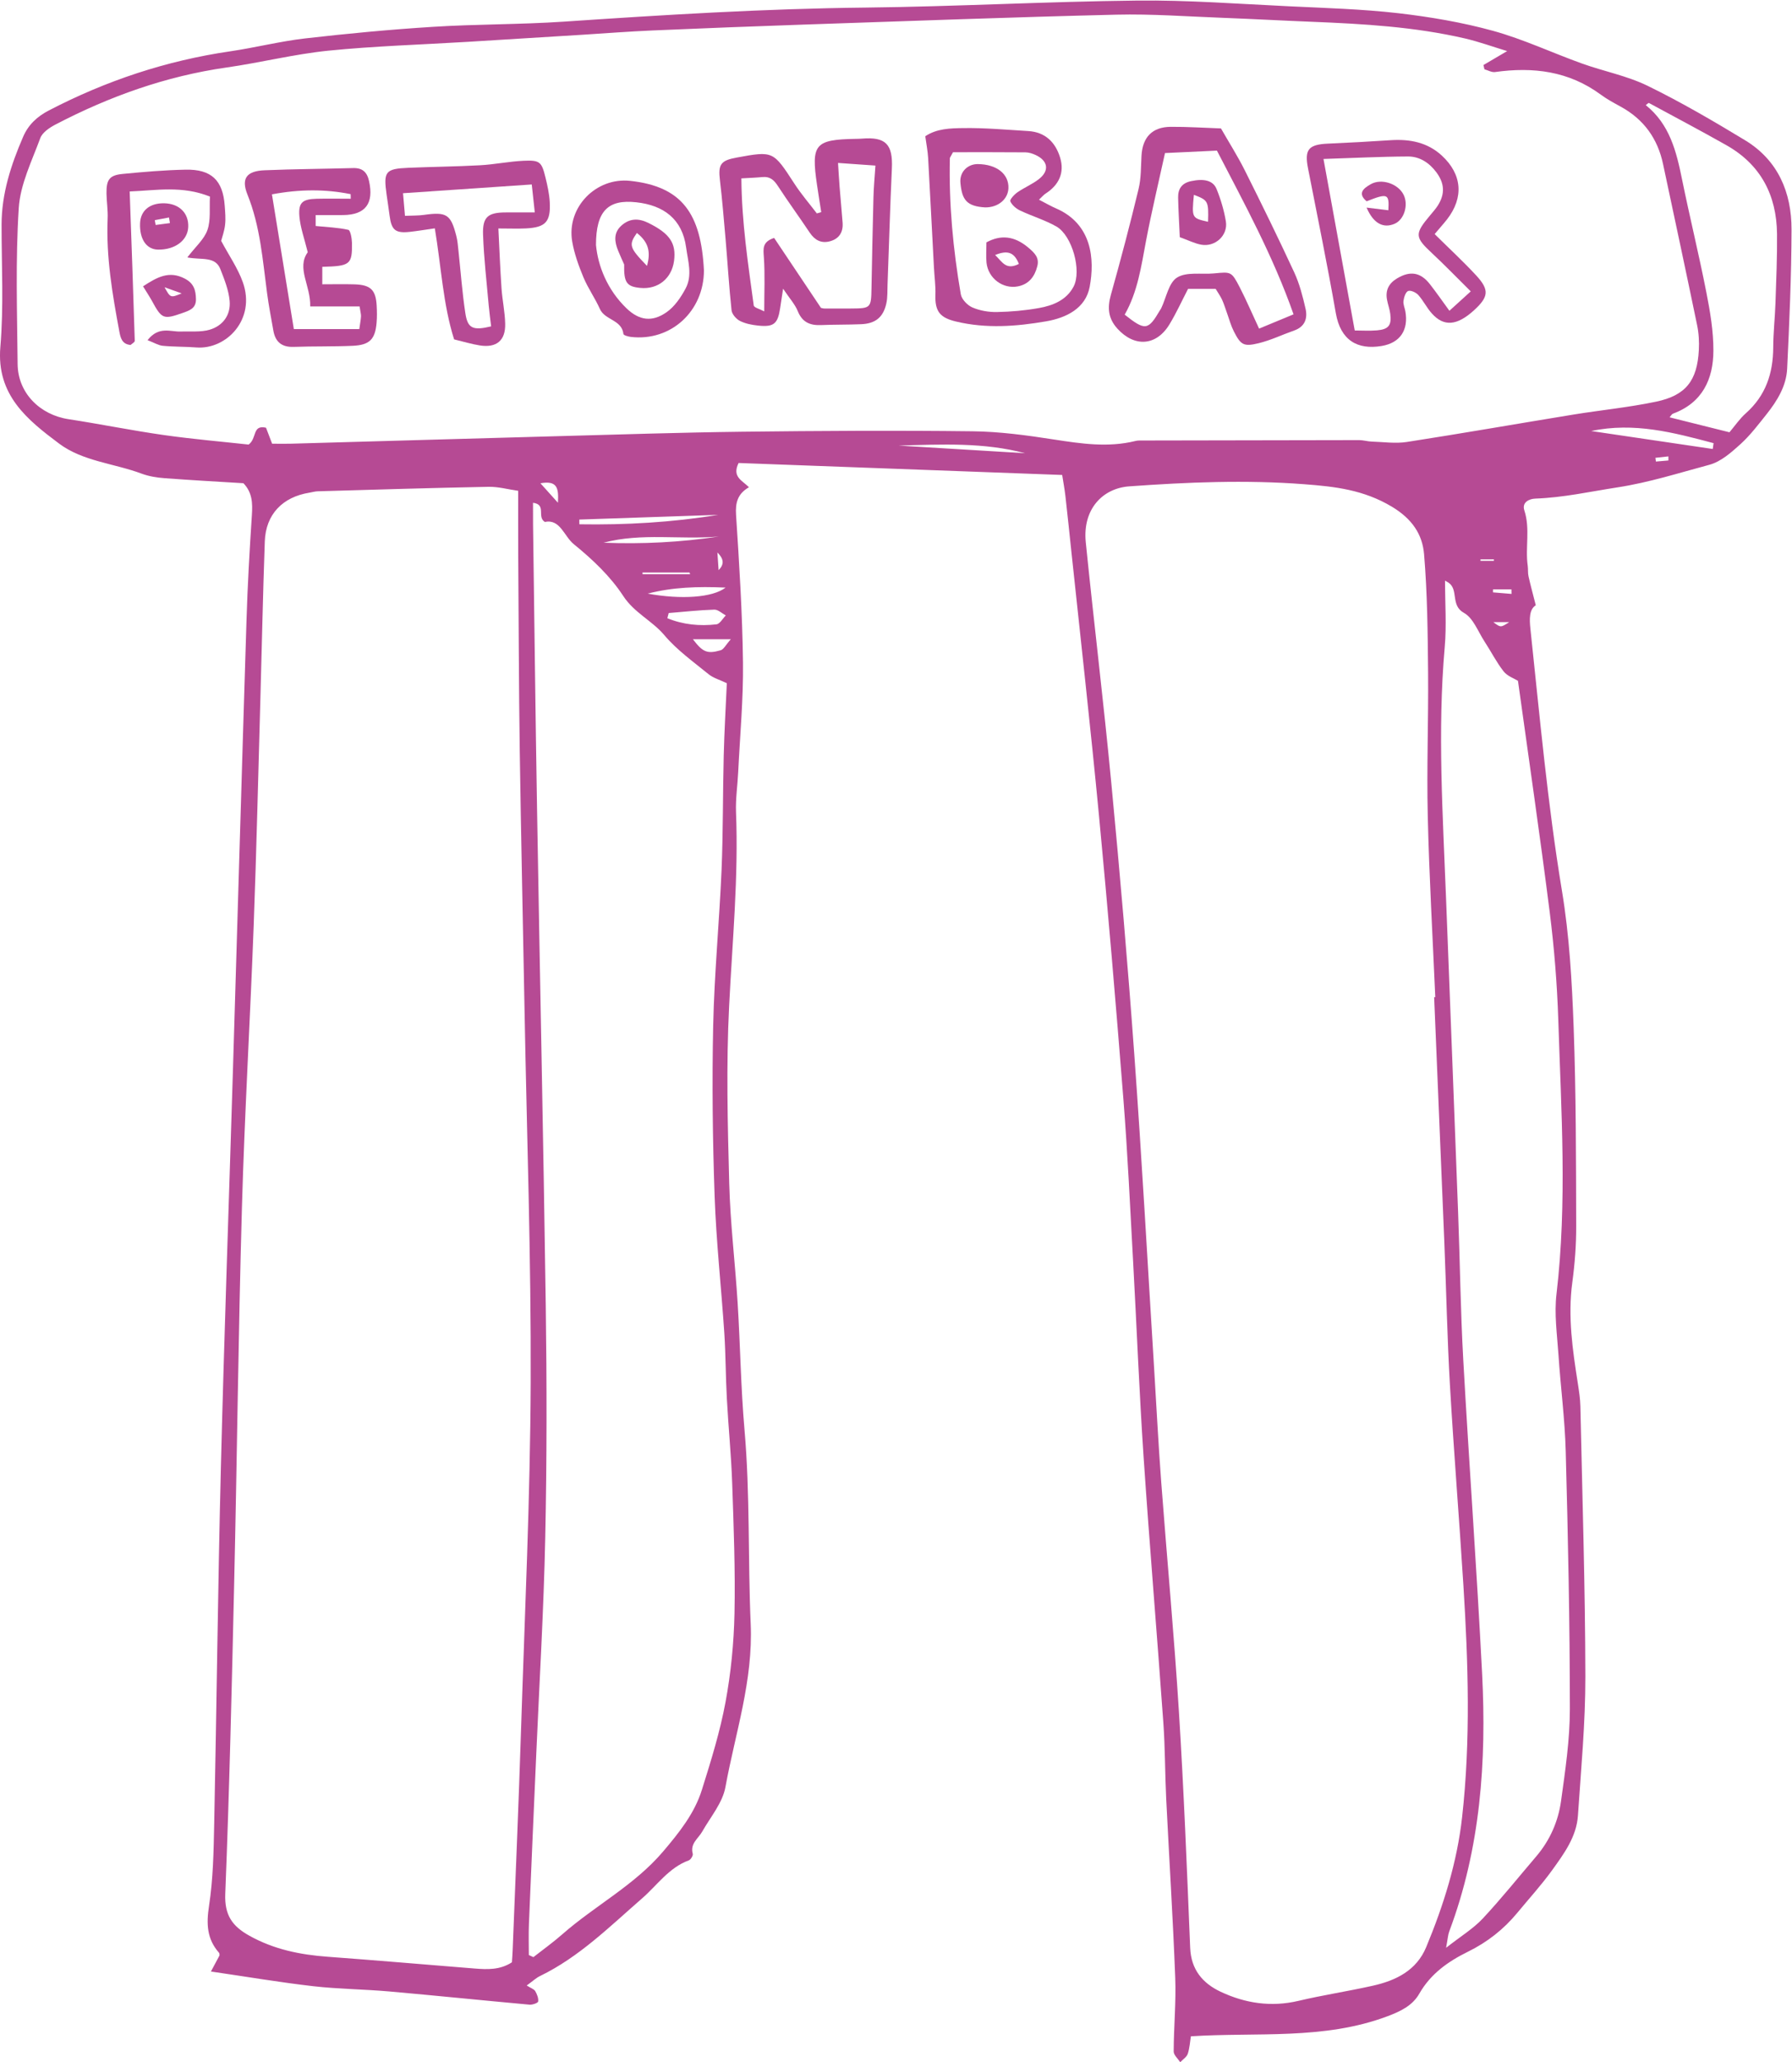 <?xml version="1.0" encoding="UTF-8" standalone="no"?>
<svg
   xmlns:dc="http://purl.org/dc/elements/1.1/"
   xmlns:cc="http://creativecommons.org/ns#"
   xmlns:rdf="http://www.w3.org/1999/02/22-rdf-syntax-ns#"
   xmlns:svg="http://www.w3.org/2000/svg"
   xmlns="http://www.w3.org/2000/svg"
   xmlns:sodipodi="http://sodipodi.sourceforge.net/DTD/sodipodi-0.dtd"
   xmlns:inkscape="http://www.inkscape.org/namespaces/inkscape"
   viewBox="0 0 156.225 179.739"
   height="179.739"
   width="156.225"
   xml:space="preserve"
   id="svg2"
   version="1.1"
   sodipodi:docname="BETONBAR BOX.svg"
   inkscape:version="0.92.3 (2405546, 2018-03-11)"><sodipodi:namedview
     pagecolor="#ffffff"
     bordercolor="#666666"
     borderopacity="1"
     objecttolerance="10"
     gridtolerance="10"
     guidetolerance="10"
     inkscape:pageopacity="0"
     inkscape:pageshadow="2"
     inkscape:window-width="1920"
     inkscape:window-height="1006"
     id="namedview63"
     showgrid="false"
     inkscape:zoom="0.59"
     inkscape:cx="-524.57627"
     inkscape:cy="193.22034"
     inkscape:window-x="0"
     inkscape:window-y="0"
     inkscape:window-maximized="1"
     inkscape:current-layer="g12"
     inkscape:pagecheckerboard="false" /><defs
     id="defs6"><clipPath
       id="clipPath18"
       clipPathUnits="userSpaceOnUse"><path
         id="path16"
         d="M 0,0 H 300 V 300 H 0 Z"
         inkscape:connector-curvature="0" /></clipPath><clipPath
       id="clipPath36"
       clipPathUnits="userSpaceOnUse"><path
         id="path34"
         d="M 0,300 H 300 V 0 H 0 Z"
         inkscape:connector-curvature="0" /></clipPath><clipPath
       id="clipPath112"
       clipPathUnits="userSpaceOnUse"><path
         id="path110"
         d="M 0,300 H 300 V 0 H 0 Z"
         inkscape:connector-curvature="0" /></clipPath></defs><g
     transform="matrix(1.333,0,0,-1.333,0,179.739)"
     id="g10"><g
       id="g966"><g
         id="g12" /><g
         id="g30"
         transform="translate(-91.416,-121.455)"><g
           id="g32"
           clip-path="url(#clipPath36)"><g
             id="g38"
             transform="translate(200.531,226.184)"><path
               d="M 0,0 C 0,0.09 0,0.18 -0.001,0.268 -0.283,0.236 -0.566,0.205 -0.85,0.174 l 0.032,-0.244 z m -12.289,-6.563 h 0.877 v 0.096 h -0.877 z m -49.829,-0.609 c 0.363,0.375 0.366,0.707 -0.078,1.158 0.034,-0.504 0.056,-0.83 0.078,-1.158 m 50.669,-3.398 c 0.479,-0.36 0.479,-0.36 1.036,0 z m 1.189,1.845 c -0.005,0.102 -0.005,0.202 -0.008,0.299 h -1.203 l -0.003,-0.197 c 0.405,-0.035 0.809,-0.066 1.214,-0.102 m -63.51,7.235 c 0.418,-0.463 0.708,-0.787 1.144,-1.272 0.054,0.946 -0.03,1.471 -1.144,1.272 m 9.791,-5.946 c -0.012,0.038 -0.027,0.075 -0.041,0.11 h -3.076 c 0.002,-0.035 0.005,-0.072 0.007,-0.11 z m 2.66,-4.252 h -2.48 c 0.645,-0.843 0.927,-0.974 1.815,-0.722 0.198,0.056 0.332,0.347 0.665,0.722 m -5.437,2.983 c 2.187,-0.4 4.248,-0.264 5.095,0.394 -1.846,0.081 -3.472,0.024 -5.095,-0.394 m 24.68,9.18 c -2.684,0.714 -5.402,0.58 -8.278,0.5 2.866,-0.172 5.573,-0.336 8.278,-0.5 m -23.306,-10.45 c -0.031,-0.113 -0.057,-0.224 -0.088,-0.338 1.018,-0.419 2.104,-0.529 3.211,-0.4 0.224,0.025 0.409,0.379 0.613,0.582 -0.251,0.133 -0.507,0.387 -0.752,0.379 -0.997,-0.031 -1.99,-0.143 -2.984,-0.223 m 3.278,5.004 c -2.502,-0.224 -5.058,0.258 -7.537,-0.406 2.53,-0.098 5.04,0.027 7.537,0.406 m -9.124,1.108 c 0.003,-0.104 0.003,-0.205 0.004,-0.309 3.037,-0.049 6.063,0.123 9.078,0.617 -3.027,-0.101 -6.056,-0.209 -9.082,-0.308 M -5.049,1.926 C -2.398,1.533 0.249,1.143 2.899,0.752 2.919,0.879 2.937,1.006 2.954,1.133 0.357,1.822 -2.233,2.521 -5.049,1.926 M 3.993,1.844 c 0.352,0.416 0.666,0.883 1.07,1.242 1.3,1.152 1.784,2.609 1.792,4.301 0.003,0.961 0.112,1.924 0.146,2.888 0.05,1.514 0.118,3.028 0.103,4.543 -0.029,2.532 -1.067,4.53 -3.315,5.799 -1.674,0.946 -3.376,1.846 -5.066,2.76 -0.026,0.014 -0.108,-0.074 -0.203,-0.143 1.561,-1.248 2.001,-3.019 2.371,-4.847 0.503,-2.471 1.106,-4.92 1.591,-7.395 C 2.729,9.736 2.948,8.449 2.942,7.178 2.937,5.314 2.221,3.771 0.303,3.063 0.218,3.031 0.161,2.918 0.077,2.822 1.382,2.496 2.622,2.188 3.993,1.844 m -18.602,-9.698 c 0,-1.5 0.105,-2.927 -0.019,-4.332 -0.485,-5.523 -0.12,-11.037 0.09,-16.554 0.263,-6.803 0.529,-13.608 0.784,-20.412 0.122,-3.219 0.159,-6.442 0.338,-9.657 0.381,-6.843 0.884,-13.677 1.233,-20.523 0.292,-5.732 -0.103,-11.404 -2.152,-16.852 -0.083,-0.222 -0.093,-0.472 -0.204,-1.064 0.981,0.769 1.781,1.254 2.393,1.908 1.223,1.309 2.345,2.713 3.509,4.076 0.889,1.045 1.43,2.278 1.615,3.608 0.276,1.998 0.579,4.017 0.578,6.027 -0.002,5.611 -0.12,11.225 -0.271,16.836 -0.055,2.109 -0.336,4.213 -0.475,6.322 -0.09,1.326 -0.284,2.678 -0.127,3.983 0.702,5.974 0.306,11.949 0.115,17.922 -0.076,2.343 -0.266,4.689 -0.558,7.015 -0.641,5.061 -1.381,10.104 -2.078,15.143 -0.252,0.158 -0.693,0.306 -0.936,0.613 -0.476,0.609 -0.83,1.315 -1.257,1.967 -0.423,0.648 -0.734,1.529 -1.34,1.863 -0.901,0.496 -0.329,1.522 -1.017,1.981 -0.037,0.023 -0.074,0.045 -0.221,0.13 m -59.919,-89.869 c 0.101,-0.045 0.198,-0.09 0.299,-0.136 0.637,0.498 1.293,0.968 1.9,1.502 2.133,1.871 4.701,3.191 6.584,5.406 1.057,1.248 2.057,2.492 2.541,4.051 0.59,1.88 1.18,3.779 1.538,5.711 0.353,1.902 0.546,3.855 0.587,5.791 0.058,2.847 -0.053,5.701 -0.151,8.548 -0.064,1.836 -0.25,3.67 -0.347,5.506 -0.08,1.422 -0.074,2.852 -0.166,4.274 -0.198,2.982 -0.528,5.959 -0.634,8.945 -0.131,3.721 -0.175,7.451 -0.095,11.172 0.074,3.4 0.403,6.795 0.548,10.195 0.104,2.481 0.079,4.963 0.141,7.445 0.04,1.604 0.134,3.208 0.203,4.75 -0.473,0.227 -0.894,0.342 -1.2,0.594 -0.996,0.813 -2.07,1.578 -2.888,2.549 -0.807,0.955 -1.969,1.457 -2.691,2.568 -0.841,1.286 -2.021,2.399 -3.226,3.377 -0.647,0.524 -0.888,1.664 -1.898,1.457 -0.541,0.338 0.132,1.139 -0.772,1.252 0,-0.511 -0.003,-0.968 0.002,-1.423 0.086,-6.213 0.157,-12.424 0.262,-18.635 0.182,-10.813 0.417,-21.625 0.569,-32.44 0.071,-5.062 0.074,-10.127 -0.034,-15.187 -0.098,-4.692 -0.379,-9.379 -0.584,-14.067 -0.163,-3.722 -0.329,-7.445 -0.482,-11.168 -0.029,-0.679 -0.006,-1.359 -0.006,-2.037 m -1.107,-0.474 c 0.018,0.254 0.039,0.525 0.049,0.797 0.188,4.826 0.397,9.652 0.55,14.48 0.243,7.541 0.598,15.082 0.629,22.623 0.031,8.098 -0.252,16.195 -0.401,24.293 -0.103,5.658 -0.231,11.316 -0.314,16.975 -0.062,4.324 -0.07,8.648 -0.101,12.972 -0.006,1.327 -0.003,2.651 -0.003,4.075 -0.677,0.095 -1.308,0.273 -1.934,0.261 -3.722,-0.072 -7.439,-0.185 -11.162,-0.293 -0.185,-0.002 -0.366,-0.06 -0.544,-0.088 -1.78,-0.283 -2.868,-1.429 -2.931,-3.189 -0.122,-3.406 -0.189,-6.809 -0.286,-10.211 -0.141,-4.969 -0.255,-9.936 -0.44,-14.902 -0.229,-6.159 -0.596,-12.317 -0.77,-18.477 -0.233,-8.185 -0.319,-16.379 -0.507,-24.566 -0.155,-6.758 -0.312,-13.522 -0.582,-20.278 -0.055,-1.392 0.464,-2.113 1.571,-2.73 1.607,-0.899 3.331,-1.248 5.134,-1.379 3.208,-0.236 6.411,-0.514 9.614,-0.77 0.822,-0.064 1.643,-0.101 2.428,0.407 m 60.315,63.105 c 0.023,0.002 0.046,0.002 0.074,0.002 -0.172,3.955 -0.4,7.906 -0.492,11.861 -0.075,3.125 0.05,6.25 0.022,9.381 -0.024,2.571 -0.048,5.151 -0.262,7.711 -0.109,1.315 -0.788,2.323 -2.104,3.114 -1.836,1.101 -3.705,1.32 -5.745,1.472 -3.825,0.293 -7.628,0.133 -11.434,-0.14 -1.751,-0.125 -3.061,-1.502 -2.843,-3.655 0.532,-5.259 1.174,-10.511 1.673,-15.775 0.564,-5.908 1.075,-11.822 1.502,-17.74 0.492,-6.789 0.866,-13.588 1.288,-20.383 0.156,-2.526 0.283,-5.051 0.473,-7.574 0.376,-5 0.843,-9.993 1.156,-14.996 0.322,-5.141 0.525,-10.29 0.736,-15.436 0.058,-1.424 0.814,-2.314 1.985,-2.869 1.613,-0.76 3.309,-1.02 5.097,-0.598 1.603,0.379 3.24,0.625 4.851,0.987 1.516,0.337 2.871,0.996 3.505,2.531 1.133,2.726 2.019,5.551 2.345,8.482 0.566,5.043 0.402,10.112 0.086,15.166 -0.273,4.363 -0.628,8.719 -0.88,13.082 -0.181,3.123 -0.24,6.252 -0.368,9.379 -0.218,5.332 -0.442,10.664 -0.665,15.998 m -75.998,36.19 c 0.489,0 0.855,-0.012 1.225,0 5.79,0.162 11.583,0.332 17.377,0.49 4.048,0.109 8.096,0.244 12.144,0.293 5.016,0.058 10.033,0.09 15.05,0.029 1.78,-0.019 3.567,-0.262 5.334,-0.537 1.783,-0.275 3.542,-0.539 5.33,-0.098 0.175,0.045 0.365,0.032 0.551,0.032 4.693,0.009 9.387,0.019 14.08,0.025 0.275,0 0.544,-0.086 0.819,-0.096 0.768,-0.023 1.554,-0.142 2.304,-0.025 3.626,0.562 7.241,1.195 10.865,1.787 1.808,0.295 3.642,0.471 5.434,0.848 1.947,0.406 2.691,1.379 2.795,3.369 0.031,0.547 -0.003,1.111 -0.115,1.648 -0.725,3.506 -1.479,7.01 -2.224,10.516 -0.355,1.674 -1.262,2.932 -2.774,3.758 -0.441,0.242 -0.893,0.484 -1.297,0.783 -2.087,1.539 -4.428,1.83 -6.921,1.478 -0.216,-0.029 -0.459,0.116 -0.69,0.18 -0.021,0.094 -0.043,0.188 -0.066,0.279 0.478,0.282 0.956,0.561 1.551,0.911 -0.943,0.287 -1.844,0.613 -2.766,0.828 -3.288,0.761 -6.634,0.953 -9.988,1.088 -1.928,0.076 -3.859,0.185 -5.786,0.257 -2.344,0.086 -4.688,0.266 -7.03,0.209 -6.805,-0.164 -13.612,-0.418 -20.417,-0.648 -3.308,-0.113 -6.615,-0.242 -9.925,-0.385 -1.517,-0.066 -3.028,-0.183 -4.543,-0.279 -2.522,-0.156 -5.049,-0.315 -7.571,-0.467 -3.026,-0.183 -6.063,-0.273 -9.076,-0.576 -2.232,-0.227 -4.429,-0.783 -6.654,-1.1 -3.958,-0.564 -7.657,-1.888 -11.182,-3.728 -0.39,-0.203 -0.86,-0.518 -0.996,-0.889 -0.554,-1.504 -1.31,-3.023 -1.408,-4.576 -0.216,-3.389 -0.107,-6.803 -0.074,-10.203 0.019,-1.871 1.441,-3.309 3.326,-3.598 2.087,-0.32 4.157,-0.742 6.246,-1.039 1.901,-0.269 3.816,-0.432 5.536,-0.621 0.562,0.418 0.221,1.305 1.137,1.102 0.113,-0.299 0.24,-0.631 0.399,-1.045 m 16.65,-100.811 c 0.292,-0.183 0.486,-0.24 0.559,-0.369 0.116,-0.203 0.22,-0.461 0.191,-0.678 -0.012,-0.095 -0.371,-0.224 -0.563,-0.207 -3.064,0.278 -6.125,0.594 -9.189,0.865 -1.648,0.145 -3.312,0.155 -4.955,0.342 -2.176,0.25 -4.339,0.617 -6.695,0.961 0.235,0.436 0.385,0.721 0.561,1.049 -0.003,0.016 0.012,0.125 -0.035,0.18 -0.792,0.902 -0.833,1.884 -0.65,3.064 0.272,1.766 0.3,3.574 0.338,5.367 0.161,7.778 0.243,15.555 0.438,23.334 0.218,8.742 0.532,17.483 0.796,26.223 0.297,9.707 0.573,19.414 0.878,29.121 0.07,2.299 0.202,4.6 0.352,6.893 0.05,0.767 0.036,1.47 -0.554,2.082 -1.693,0.103 -3.435,0.199 -5.176,0.33 -0.501,0.037 -1.014,0.123 -1.48,0.295 -1.799,0.673 -3.847,0.804 -5.399,1.966 -2.071,1.553 -4.107,3.17 -3.841,6.317 0.226,2.652 0.077,5.338 0.08,8.006 0.003,2.023 0.613,3.892 1.403,5.722 0.341,0.801 0.917,1.336 1.688,1.737 3.742,1.947 7.686,3.258 11.863,3.867 1.635,0.24 3.248,0.652 4.886,0.842 2.782,0.32 5.576,0.584 8.373,0.759 2.843,0.18 5.701,0.147 8.544,0.338 6.564,0.444 13.124,0.85 19.705,0.92 5.935,0.065 11.866,0.395 17.802,0.459 3.306,0.037 6.616,-0.218 9.925,-0.373 2.389,-0.115 4.785,-0.181 7.156,-0.453 2.087,-0.242 4.188,-0.598 6.211,-1.156 1.983,-0.549 3.87,-1.44 5.811,-2.137 1.422,-0.51 2.943,-0.799 4.286,-1.455 2.183,-1.066 4.29,-2.297 6.366,-3.555 C 7.17,19.633 8.056,17.527 8.053,15.1 8.047,12.066 7.909,9.031 7.766,6.004 7.712,4.869 7.116,3.902 6.423,3.029 5.88,2.348 5.347,1.641 4.706,1.061 4.108,0.52 3.429,-0.078 2.688,-0.279 0.701,-0.811 -1.256,-1.438 -3.315,-1.756 -5.104,-2.031 -6.87,-2.428 -8.696,-2.492 c -0.423,-0.014 -0.899,-0.25 -0.725,-0.776 0.393,-1.199 0.049,-2.42 0.221,-3.619 0.031,-0.228 0,-0.465 0.051,-0.687 0.129,-0.582 0.289,-1.16 0.475,-1.893 -0.432,-0.269 -0.421,-0.894 -0.351,-1.541 0.61,-5.719 1.122,-11.441 2.061,-17.121 0.488,-2.939 0.657,-5.947 0.767,-8.934 0.157,-4.318 0.154,-8.646 0.166,-12.972 0.006,-1.236 -0.089,-2.488 -0.255,-3.715 -0.301,-2.225 0.02,-4.402 0.361,-6.584 0.077,-0.5 0.157,-1.006 0.168,-1.508 0.127,-5.888 0.315,-11.779 0.326,-17.668 0.006,-3.031 -0.283,-6.062 -0.485,-9.092 -0.093,-1.39 -0.913,-2.494 -1.689,-3.574 -0.7,-0.969 -1.509,-1.855 -2.271,-2.779 -0.891,-1.082 -1.967,-1.926 -3.226,-2.545 -1.298,-0.639 -2.439,-1.438 -3.186,-2.742 -0.445,-0.783 -1.213,-1.154 -2.075,-1.479 -4.167,-1.568 -8.519,-1.035 -12.866,-1.314 -0.057,-0.342 -0.078,-0.76 -0.205,-1.145 -0.073,-0.213 -0.322,-0.367 -0.492,-0.549 -0.151,0.233 -0.429,0.467 -0.429,0.7 0.005,1.607 0.163,3.222 0.101,4.826 -0.149,3.906 -0.398,7.808 -0.591,11.713 -0.08,1.654 -0.068,3.314 -0.187,4.967 -0.412,5.779 -0.898,11.558 -1.289,17.337 -0.286,4.272 -0.454,8.549 -0.688,12.823 -0.196,3.537 -0.357,7.076 -0.635,10.607 -0.489,6.192 -1.01,12.379 -1.599,18.565 -0.55,5.769 -1.2,11.531 -1.81,17.296 -0.124,1.188 -0.249,2.379 -0.383,3.569 -0.052,0.447 -0.135,0.894 -0.211,1.379 -7.145,0.265 -14.202,0.525 -21.163,0.783 -0.444,-0.908 0.225,-1.129 0.678,-1.586 -0.745,-0.426 -0.895,-1.016 -0.844,-1.807 0.209,-3.213 0.413,-6.431 0.453,-9.648 0.028,-2.387 -0.196,-4.775 -0.313,-7.162 -0.041,-0.873 -0.175,-1.748 -0.143,-2.619 0.169,-4.241 -0.239,-8.453 -0.45,-12.682 -0.195,-3.855 -0.096,-7.732 0.006,-11.596 0.069,-2.617 0.39,-5.226 0.552,-7.843 0.172,-2.754 0.207,-5.52 0.447,-8.266 0.371,-4.229 0.218,-8.465 0.405,-12.688 0.165,-3.722 -1.008,-7.146 -1.653,-10.685 -0.188,-1.029 -0.978,-1.953 -1.519,-2.908 -0.262,-0.459 -0.803,-0.78 -0.617,-1.448 0.032,-0.115 -0.131,-0.382 -0.257,-0.429 -1.312,-0.479 -2.079,-1.641 -3.068,-2.496 -2.116,-1.842 -4.105,-3.827 -6.67,-5.071 -0.244,-0.117 -0.447,-0.314 -0.865,-0.615"
               style="fill:#b64a94;fill-opacity:1;fill-rule:evenodd;stroke:none"
               id="path40"
               inkscape:connector-curvature="0" /></g><g
             id="g42"
             transform="translate(145.107,236.162)"><path
               d="m 0,0 c 0.108,-0.023 0.155,-0.041 0.198,-0.041 0.598,-0.002 1.194,-0.006 1.789,0 1.272,0.008 1.296,0.039 1.318,1.326 C 3.342,3.26 3.381,5.234 3.433,7.209 3.449,7.885 3.514,8.559 3.564,9.305 2.702,9.367 1.953,9.42 1.116,9.477 1.154,8.898 1.181,8.402 1.22,7.906 1.282,7.131 1.356,6.354 1.415,5.578 1.466,4.938 1.178,4.504 0.563,4.348 0.012,4.207 -0.405,4.434 -0.726,4.908 -1.413,5.936 -2.144,6.936 -2.818,7.971 -3.067,8.355 -3.328,8.596 -3.807,8.555 -4.245,8.514 -4.686,8.498 -5.204,8.467 -5.184,5.59 -4.763,2.875 -4.396,0.156 -4.377,0.02 -4.004,-0.072 -3.71,-0.23 c 0,1.269 0.055,2.412 -0.024,3.543 -0.038,0.552 -0.118,1.001 0.672,1.261 C -2.047,3.059 -1.011,1.51 0,0 m -2.476,1.254 c -0.096,-0.631 -0.146,-0.947 -0.192,-1.262 -0.153,-1.035 -0.412,-1.258 -1.441,-1.15 -0.408,0.043 -0.834,0.125 -1.192,0.306 -0.244,0.125 -0.518,0.44 -0.547,0.696 -0.166,1.551 -0.257,3.107 -0.391,4.66 -0.113,1.279 -0.215,2.559 -0.367,3.832 -0.125,1.039 0.038,1.301 1.093,1.492 2.402,0.44 2.387,0.43 3.774,-1.703 0.442,-0.682 0.977,-1.301 1.47,-1.949 0.097,0.029 0.19,0.058 0.287,0.086 -0.092,0.593 -0.19,1.187 -0.276,1.779 -0.393,2.662 -0.141,2.961 2.515,3.01 0.139,0.002 0.277,0.004 0.414,0.015 C 4.242,11.197 4.712,10.697 4.638,9.105 4.52,6.582 4.451,4.055 4.356,1.529 4.338,1.115 4.366,0.691 4.276,0.293 4.077,-0.617 3.56,-1.031 2.622,-1.068 1.75,-1.104 0.877,-1.088 0.004,-1.125 -0.713,-1.154 -1.22,-0.943 -1.514,-0.219 -1.696,0.232 -2.05,0.615 -2.476,1.254"
               style="fill:#b64a94;fill-opacity:1;fill-rule:evenodd;stroke:none"
               id="path44"
               inkscape:connector-curvature="0" /></g><g
             id="g46"
             transform="translate(114.933,236.258)"><path
               d="m 0,0 h -3.229 c 0.04,1.355 -0.912,2.504 -0.162,3.541 -0.214,0.883 -0.486,1.609 -0.546,2.354 -0.071,0.902 0.201,1.117 1.127,1.144 0.745,0.018 1.49,0.002 2.232,0.002 -0.001,0.1 -0.004,0.201 -0.006,0.299 -1.669,0.336 -3.338,0.326 -5.148,-0.012 0.491,-3.039 0.965,-5.943 1.432,-8.812 h 4.282 C 0.036,-1.102 0.08,-0.873 0.093,-0.648 0.099,-0.518 0.059,-0.387 0,0 M -2.872,5.971 V 5.258 C -2.119,5.182 -1.414,5.16 -0.734,5.006 -0.599,4.973 -0.505,4.451 -0.499,4.156 -0.477,2.736 -0.613,2.635 -2.439,2.588 V 1.447 c 0.755,0 1.436,0.016 2.114,-0.004 C 0.727,1.408 1.064,1.078 1.118,0.037 1.138,-0.332 1.144,-0.701 1.112,-1.066 1.021,-2.15 0.661,-2.525 -0.451,-2.576 -1.736,-2.633 -3.023,-2.6 -4.307,-2.646 c -0.786,-0.03 -1.205,0.326 -1.334,1.072 -0.142,0.812 -0.302,1.623 -0.409,2.439 -0.291,2.178 -0.445,4.369 -1.284,6.449 -0.424,1.059 -0.055,1.54 1.125,1.588 1.926,0.08 3.855,0.09 5.782,0.143 C 0.18,9.063 0.486,8.791 0.618,8.201 0.944,6.742 0.391,5.988 -1.068,5.973 -1.658,5.967 -2.247,5.971 -2.872,5.971"
               style="fill:#b64a94;fill-opacity:1;fill-rule:evenodd;stroke:none"
               id="path48"
               inkscape:connector-curvature="0" /></g><g
             id="g50"
             transform="translate(176.015,235.74)"><path
               d="M 0,0 C -1.344,3.828 -3.225,7.254 -5.011,10.705 -6.201,10.648 -7.237,10.6 -8.407,10.545 -8.838,8.57 -9.287,6.701 -9.645,4.818 c -0.314,-1.666 -0.546,-3.345 -1.399,-4.839 1.346,-1.065 1.532,-1.038 2.316,0.302 0.026,0.039 0.054,0.076 0.072,0.115 0.334,0.696 0.489,1.668 1.039,2.01 0.62,0.387 1.595,0.194 2.413,0.27 1.124,0.109 1.145,0.129 1.686,-0.912 0.437,-0.848 0.81,-1.727 1.264,-2.698 C -1.578,-0.654 -0.957,-0.396 0,0 m -5.094,1.666 h -1.804 c -0.414,-0.799 -0.772,-1.59 -1.22,-2.326 -0.861,-1.416 -2.282,-1.502 -3.396,-0.283 -0.613,0.673 -0.672,1.369 -0.432,2.222 0.644,2.293 1.252,4.598 1.809,6.912 0.172,0.707 0.152,1.461 0.193,2.192 0.074,1.201 0.701,1.865 1.902,1.877 1.098,0.008 2.194,-0.067 3.295,-0.104 0.519,-0.908 1.083,-1.795 1.553,-2.73 C -2.084,7.209 -0.991,4.98 0.051,2.73 0.392,1.988 0.601,1.172 0.784,0.371 0.93,-0.26 0.747,-0.811 0.037,-1.059 c -0.77,-0.269 -1.523,-0.636 -2.315,-0.828 -0.99,-0.242 -1.174,-0.117 -1.632,0.782 -0.184,0.365 -0.292,0.767 -0.431,1.156 -0.113,0.301 -0.2,0.613 -0.332,0.902 -0.113,0.244 -0.276,0.467 -0.421,0.713"
               style="fill:#b64a94;fill-opacity:1;fill-rule:evenodd;stroke:none"
               id="path52"
               inkscape:connector-curvature="0" /></g><g
             id="g54"
             transform="translate(153.743,246.34)"><path
               d="m 0,0 c -0.165,-0.311 -0.205,-0.35 -0.205,-0.391 -0.069,-2.992 0.209,-5.957 0.715,-8.898 0.057,-0.332 0.438,-0.725 0.762,-0.863 0.493,-0.211 1.071,-0.309 1.608,-0.297 0.914,0.017 1.835,0.099 2.736,0.26 0.916,0.162 1.798,0.515 2.265,1.394 0.554,1.041 -0.088,3.348 -1.119,3.938 -0.747,0.425 -1.597,0.675 -2.376,1.046 -0.26,0.123 -0.53,0.354 -0.638,0.602 -0.047,0.111 0.255,0.439 0.457,0.582 0.45,0.314 0.974,0.529 1.404,0.863 0.711,0.547 0.612,1.207 -0.21,1.584 C 5.195,-0.086 4.964,-0.012 4.741,-0.008 3.144,0.006 1.543,0 0,0 M 5.622,-3.104 C 6.09,-3.344 6.404,-3.529 6.736,-3.672 9.09,-4.691 9.28,-6.99 8.939,-8.803 8.672,-10.213 7.406,-10.832 6.084,-11.059 4.14,-11.393 2.18,-11.543 0.212,-11.074 c -1.048,0.248 -1.402,0.646 -1.362,1.754 0.02,0.595 -0.066,1.193 -0.097,1.789 -0.128,2.386 -0.246,4.777 -0.38,7.164 -0.027,0.449 -0.115,0.896 -0.186,1.412 0.749,0.504 1.642,0.521 2.472,0.533 C 2.081,1.6 3.502,1.469 4.922,1.383 6.034,1.318 6.702,0.645 7.005,-0.35 7.309,-1.346 6.926,-2.148 6.046,-2.711 5.938,-2.779 5.853,-2.887 5.622,-3.104"
               style="fill:#b64a94;fill-opacity:1;fill-rule:evenodd;stroke:none"
               id="path56"
               inkscape:connector-curvature="0" /></g><g
             id="g58"
             transform="translate(117.902,242.18)"><path
               d="m 0,0 c 0.507,0.023 0.873,0.01 1.231,0.061 1.486,0.21 1.764,0.044 2.124,-1.368 0.082,-0.31 0.106,-0.634 0.14,-0.953 0.147,-1.367 0.246,-2.74 0.452,-4.097 0.15,-1.01 0.495,-1.157 1.687,-0.87 -0.052,0.44 -0.113,0.889 -0.155,1.342 -0.136,1.555 -0.32,3.104 -0.373,4.662 -0.04,1.162 0.329,1.446 1.495,1.446 H 8.49 C 8.416,0.92 8.359,1.434 8.291,2.051 5.411,1.855 2.687,1.67 -0.128,1.479 -0.082,0.939 -0.048,0.545 0,0 m 6.108,-0.826 c 0.068,-1.373 0.119,-2.643 0.205,-3.908 0.053,-0.778 0.225,-1.551 0.24,-2.327 0.026,-1.095 -0.57,-1.582 -1.657,-1.412 -0.539,0.084 -1.062,0.246 -1.683,0.395 -0.725,2.291 -0.84,4.73 -1.261,7.26 -0.571,-0.08 -1.094,-0.168 -1.616,-0.227 -0.962,-0.107 -1.22,0.107 -1.343,1.061 -0.057,0.455 -0.131,0.91 -0.194,1.365 -0.215,1.519 -0.084,1.695 1.416,1.76 1.56,0.068 3.123,0.08 4.683,0.166 0.958,0.05 1.91,0.252 2.869,0.295 C 8.82,3.648 8.937,3.533 9.184,2.525 9.315,1.992 9.438,1.449 9.467,0.904 9.539,-0.389 9.197,-0.756 7.916,-0.822 7.377,-0.85 6.834,-0.826 6.108,-0.826"
               style="fill:#b64a94;fill-opacity:1;fill-rule:evenodd;stroke:none"
               id="path60"
               inkscape:connector-curvature="0" /></g><g
             id="g62"
             transform="translate(180.017,234.684)"><path
               d="M 0,0 C 0.471,0 0.967,-0.033 1.456,0.008 2.215,0.074 2.421,0.342 2.323,1.086 2.284,1.402 2.164,1.707 2.109,2.021 1.997,2.635 2.231,3.084 2.765,3.404 3.623,3.92 4.31,3.813 4.928,3.012 5.338,2.484 5.721,1.936 6.191,1.289 6.712,1.762 7.096,2.111 7.587,2.557 6.669,3.465 5.878,4.285 5.045,5.061 3.929,6.102 3.903,6.309 4.926,7.525 5.101,7.736 5.287,7.943 5.435,8.172 5.913,8.932 5.876,9.615 5.341,10.34 4.874,10.969 4.242,11.381 3.478,11.377 1.665,11.369 -0.149,11.275 -2.044,11.215 -1.368,7.51 -0.699,3.836 0,0 M 5.226,6.303 C 6.183,5.355 7.098,4.514 7.938,3.605 8.821,2.648 8.762,2.199 7.787,1.309 6.687,0.314 5.835,0.236 5.051,1.104 4.713,1.475 4.491,1.947 4.155,2.322 4.007,2.486 3.661,2.646 3.494,2.582 3.328,2.518 3.22,2.172 3.188,1.938 3.157,1.723 3.266,1.488 3.308,1.266 3.531,0.033 2.971,-0.811 1.757,-1.014 0.165,-1.279 -0.929,-0.635 -1.237,1.131 -1.792,4.295 -2.435,7.445 -3.055,10.6 c -0.241,1.224 0.02,1.56 1.296,1.617 1.374,0.06 2.745,0.135 4.117,0.226 1.242,0.08 2.39,-0.138 3.33,-1 C 7.026,10.215 7.144,8.697 6.041,7.271 5.815,6.982 5.569,6.713 5.226,6.303"
               style="fill:#b64a94;fill-opacity:1;fill-rule:evenodd;stroke:none"
               id="path64"
               inkscape:connector-curvature="0" /></g><g
             id="g66"
             transform="translate(101.066,234.051)"><path
               d="M 0,0 C 0.737,0.941 1.502,0.537 2.184,0.564 2.813,0.59 3.47,0.512 4.056,0.682 4.931,0.936 5.449,1.652 5.369,2.563 5.307,3.27 5.026,3.971 4.763,4.643 4.428,5.506 3.528,5.23 2.601,5.41 3.142,6.117 3.707,6.6 3.916,7.203 c 0.228,0.654 0.122,1.428 0.165,2.184 -1.82,0.732 -3.523,0.404 -5.25,0.336 0.121,-3.373 0.235,-6.569 0.333,-9.766 0.003,-0.09 -0.184,-0.186 -0.274,-0.271 -0.557,0.048 -0.657,0.46 -0.734,0.873 -0.455,2.439 -0.873,4.88 -0.766,7.382 0.025,0.545 -0.065,1.094 -0.075,1.643 -0.014,0.91 0.188,1.201 1.052,1.285 1.369,0.133 2.743,0.252 4.119,0.279 C 4.179,11.184 4.931,10.447 5.047,8.787 5.077,8.373 5.117,7.955 5.071,7.549 5.029,7.146 4.883,6.756 4.814,6.492 5.324,5.539 5.901,4.711 6.23,3.793 7.099,1.359 5.151,-0.623 3.203,-0.477 2.473,-0.42 1.736,-0.439 1.002,-0.369 0.716,-0.344 0.445,-0.17 0,0"
               style="fill:#b64a94;fill-opacity:1;fill-rule:evenodd;stroke:none"
               id="path68"
               inkscape:connector-curvature="0" /></g><g
             id="g70"
             transform="translate(130.394,240.273)"><path
               d="M 0,0 C 0.129,-1.363 0.728,-2.918 1.999,-4.143 2.832,-4.941 3.673,-5.051 4.608,-4.4 5.136,-4.035 5.55,-3.428 5.859,-2.848 6.32,-1.99 6.017,-1.064 5.894,-0.154 5.642,1.699 4.425,2.596 2.642,2.793 0.796,2.998 0,2.236 0,0 M 7.06,-1.658 C 7.057,-4.336 4.893,-6.314 2.285,-6.01 c -0.173,0.02 -0.481,0.106 -0.49,0.19 -0.104,0.939 -1.214,0.902 -1.539,1.636 -0.316,0.709 -0.779,1.356 -1.077,2.071 -0.315,0.759 -0.601,1.552 -0.737,2.355 C -1.929,2.467 0.003,4.434 2.233,4.195 5.646,3.826 6.87,2.039 7.06,-1.658"
               style="fill:#b64a94;fill-opacity:1;fill-rule:evenodd;stroke:none"
               id="path72"
               inkscape:connector-curvature="0" /></g><g
             id="g74"
             transform="translate(101.539,241.897)"><path
               d="M 0,0 C 0.021,-0.104 0.036,-0.209 0.056,-0.314 0.368,-0.273 0.68,-0.232 0.99,-0.191 0.973,-0.068 0.95,0.053 0.929,0.176 0.62,0.117 0.311,0.061 0,0 M 0.626,1.104 C 1.597,1.08 2.223,0.465 2.188,-0.441 2.155,-1.324 1.316,-1.951 0.197,-1.924 c -0.745,0.018 -1.197,0.686 -1.16,1.713 0.029,0.836 0.634,1.338 1.589,1.315"
               style="fill:#b64a94;fill-opacity:1;fill-rule:evenodd;stroke:none"
               id="path76"
               inkscape:connector-curvature="0" /></g><g
             id="g78"
             transform="translate(103.296,237.109)"><path
               d="M 0,0 C -0.41,0.148 -0.69,0.248 -1.119,0.402 -0.73,-0.299 -0.73,-0.299 0,0 M -2.525,0.463 C -1.614,1.053 -0.83,1.51 0.209,0.965 0.807,0.654 0.927,0.193 0.936,-0.387 0.942,-0.986 0.504,-1.123 0.057,-1.281 c -1.247,-0.438 -1.354,-0.399 -2,0.791 -0.172,0.31 -0.368,0.603 -0.582,0.953"
               style="fill:#b64a94;fill-opacity:1;fill-rule:evenodd;stroke:none"
               id="path80"
               inkscape:connector-curvature="0" /></g><g
             id="g82"
             transform="translate(169.497,243.553)"><path
               d="M 0,0 C -0.141,-1.52 -0.141,-1.52 0.926,-1.762 0.967,-0.416 0.938,-0.354 0,0 m -0.922,-2.768 c -0.04,0.938 -0.093,1.762 -0.109,2.586 C -1.04,0.385 -0.8,0.764 -0.187,0.895 0.637,1.07 1.252,0.959 1.485,0.377 1.76,-0.299 1.972,-1.018 2.092,-1.734 2.241,-2.648 1.396,-3.426 0.475,-3.258 c -0.442,0.082 -0.857,0.297 -1.397,0.49"
               style="fill:#b64a94;fill-opacity:1;fill-rule:evenodd;stroke:none"
               id="path84"
               inkscape:connector-curvature="0" /></g><g
             id="g86"
             transform="translate(158.05,239.037)"><path
               d="M 0,0 C -0.307,0.787 -0.763,0.902 -1.552,0.582 -1.082,0.129 -0.84,-0.432 0,0 M -2.121,1.408 C -1.187,1.918 -0.304,1.834 0.601,1.08 1.033,0.717 1.354,0.41 1.204,-0.16 1.033,-0.826 0.663,-1.326 -0.061,-1.469 -1.042,-1.66 -2.005,-0.945 -2.115,0.076 -2.156,0.494 -2.121,0.922 -2.121,1.408"
               style="fill:#b64a94;fill-opacity:1;fill-rule:evenodd;stroke:none"
               id="path88"
               inkscape:connector-curvature="0" /></g><g
             id="g90"
             transform="translate(155.848,242.732)"><path
               d="M 0,0 C -1.223,0.07 -1.52,0.508 -1.62,1.607 -1.686,2.322 -1.143,2.838 -0.481,2.832 0.748,2.82 1.555,2.188 1.52,1.254 1.489,0.527 0.847,-0.006 0,0"
               style="fill:#b64a94;fill-opacity:1;fill-rule:evenodd;stroke:none"
               id="path92"
               inkscape:connector-curvature="0" /></g><g
             id="g94"
             transform="translate(180.791,242.719)"><path
               d="M 0,0 C 0.544,-0.064 0.982,-0.119 1.424,-0.174 1.489,0.91 1.383,0.957 0.004,0.412 -0.635,0.949 -0.159,1.283 0.271,1.529 0.977,1.932 2.056,1.561 2.417,0.848 2.755,0.18 2.462,-0.787 1.836,-1.057 1.101,-1.373 0.453,-1.051 0,0"
               style="fill:#b64a94;fill-opacity:1;fill-rule:evenodd;stroke:none"
               id="path96"
               inkscape:connector-curvature="0" /></g><g
             id="g98"
             transform="translate(133.068,241.06)"><path
               d="M 0,0 C -0.547,-0.783 -0.498,-0.955 0.662,-2.152 0.908,-1.275 0.79,-0.617 0,0 m -0.831,-2.061 c -0.074,0.166 -0.24,0.528 -0.392,0.895 -0.239,0.586 -0.32,1.172 0.209,1.646 0.538,0.483 1.125,0.497 1.776,0.172 C 2.146,-0.037 2.584,-0.66 2.43,-1.834 2.272,-2.986 1.371,-3.705 0.221,-3.592 c -0.877,0.086 -1.079,0.334 -1.052,1.531"
               style="fill:#b64a94;fill-opacity:1;fill-rule:evenodd;stroke:none"
               id="path100"
               inkscape:connector-curvature="0" /></g></g></g></g></g></svg>